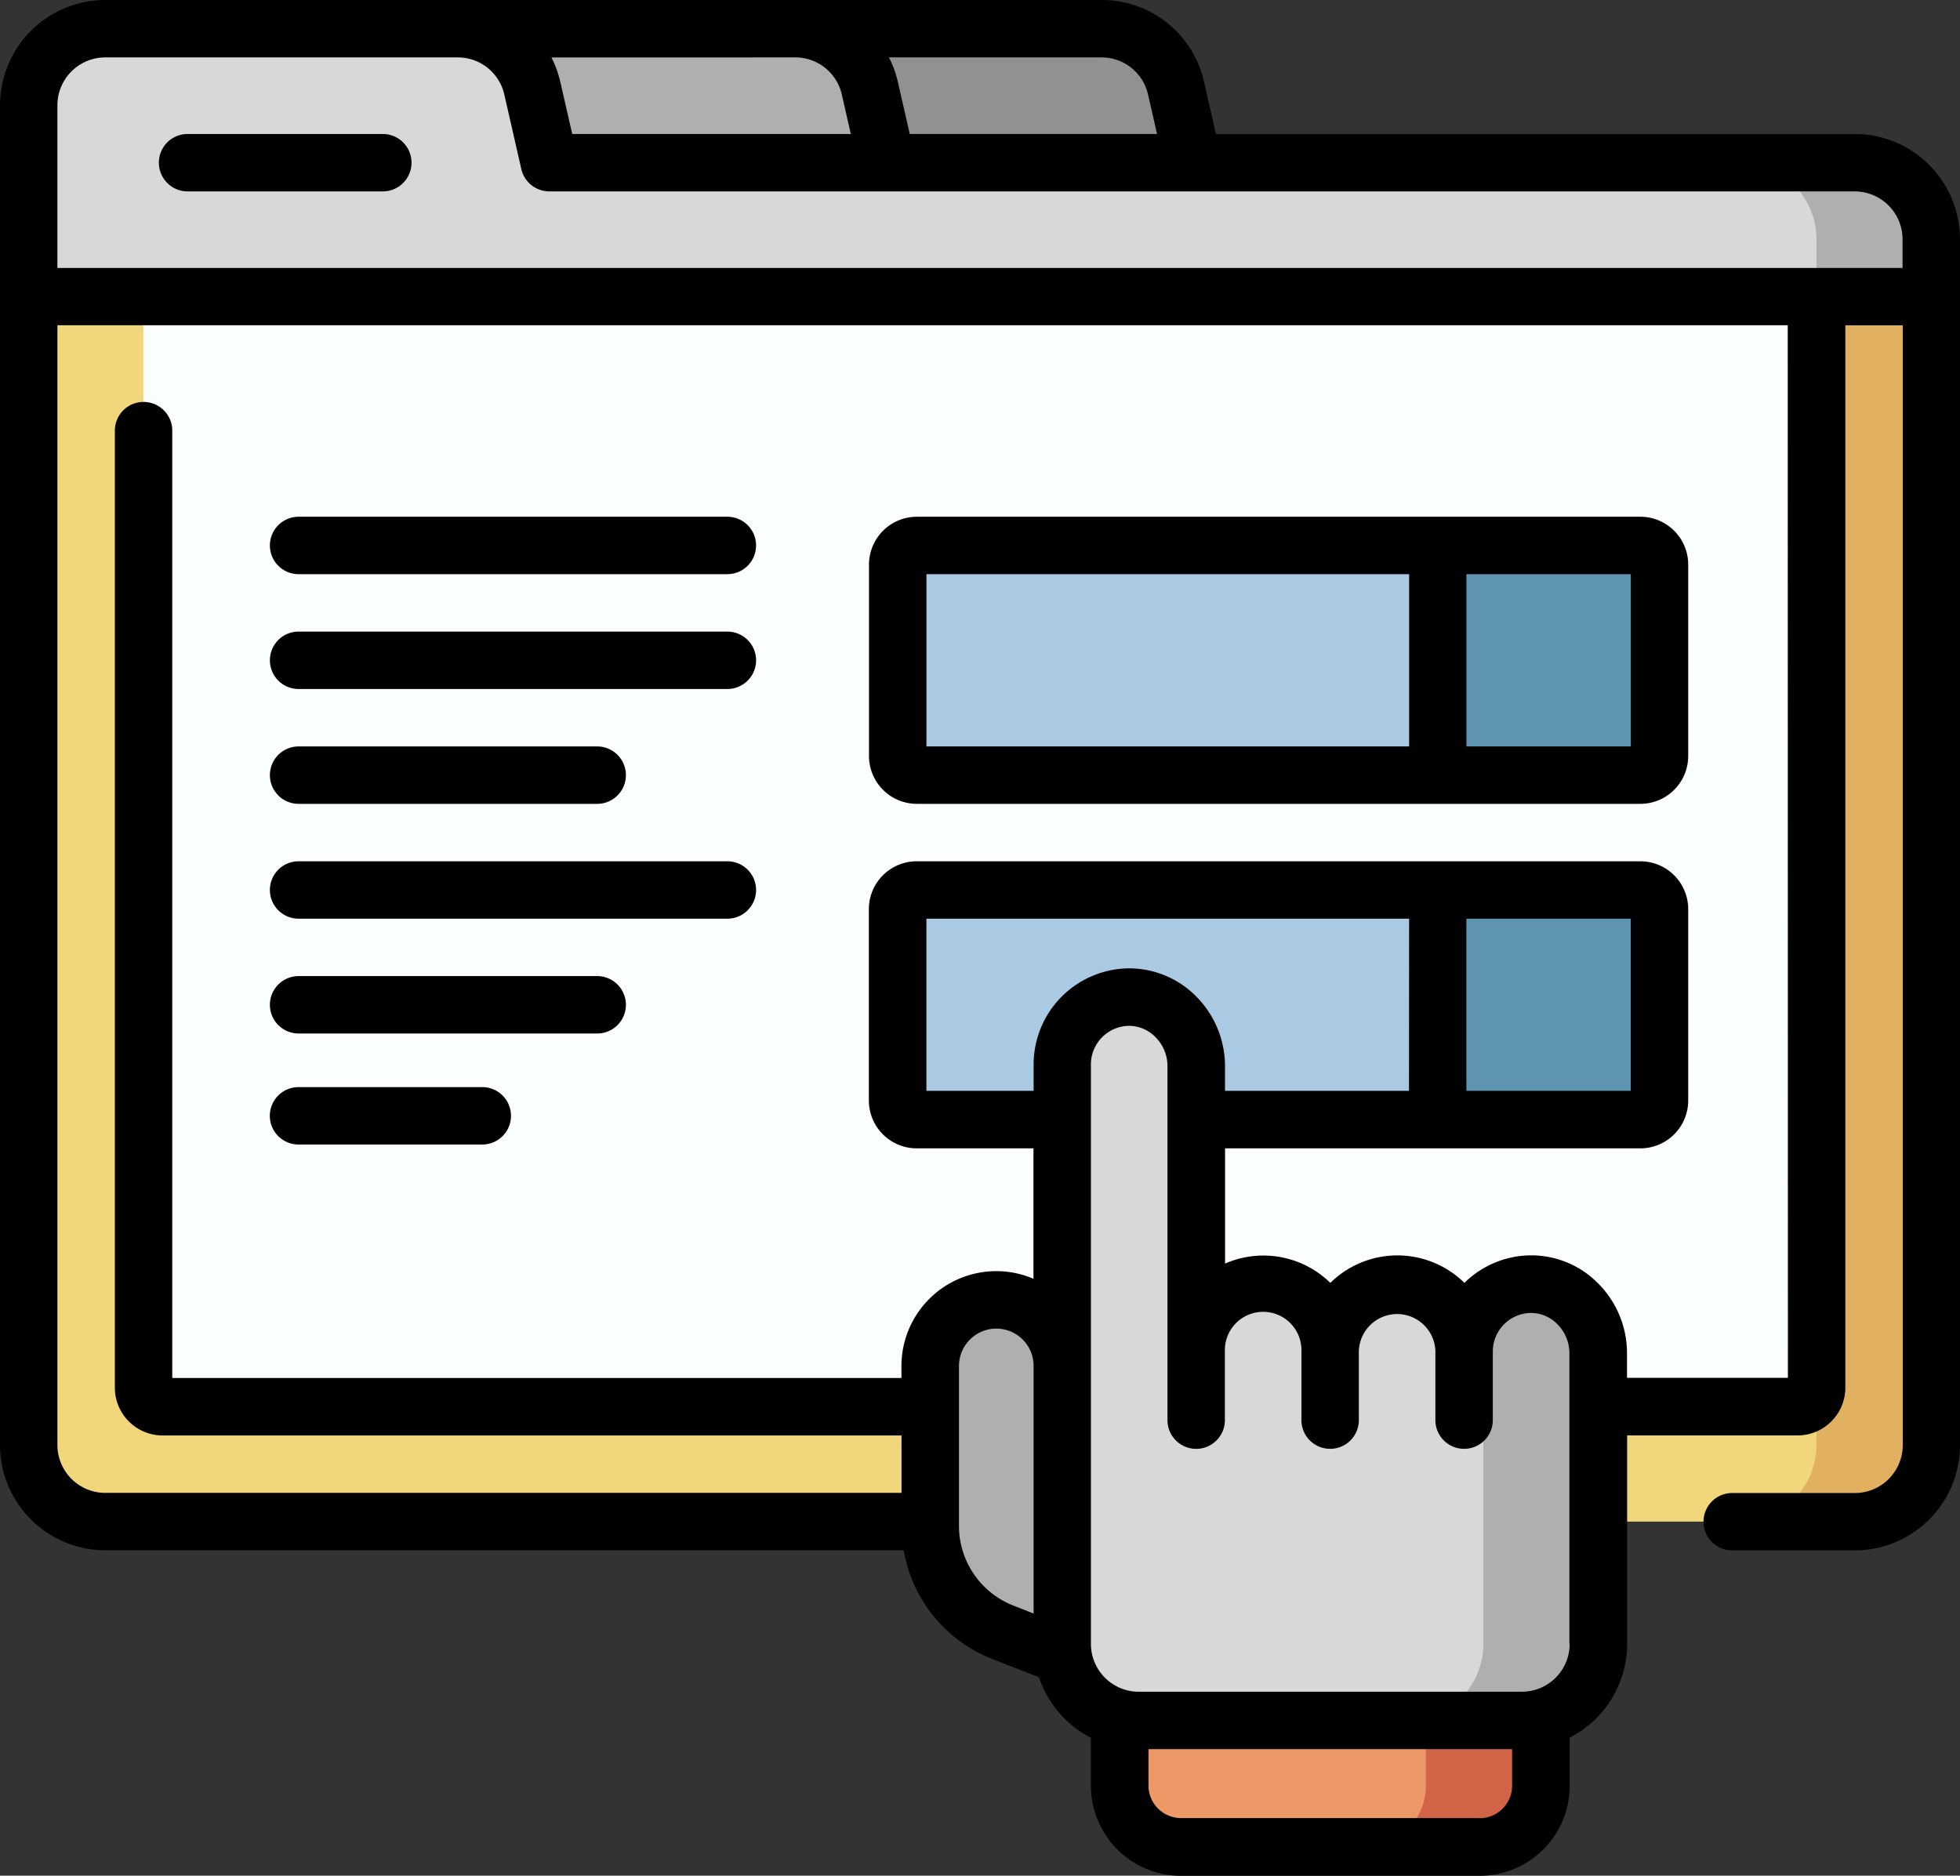 <svg id="website" xmlns="http://www.w3.org/2000/svg" width="60.907" height="58.29" viewBox="0 0 60.907 58.29">
  <rect x="0" y="0" width="60.907" height="58.29" fill="#333333" stroke="none"/>
  <path id="Path_6" data-name="Path 6" d="M198.668,7.5h10.594a2.379,2.379,0,0,1,2.319,1.849l.529,2.315v.853H198.668Zm0,0" transform="translate(-175.035 -6.608)" fill="#919191"/>
  <path id="Path_7" data-name="Path 7" d="M110,7.5h11.625a2.379,2.379,0,0,1,2.319,1.849l.529,2.315v.853H110Zm0,0" transform="translate(-96.915 -6.608)" fill="#afafaf"/>
  <path id="Path_8" data-name="Path 8" d="M7.5,17.611V9.879A2.379,2.379,0,0,1,9.879,7.5H20.83a2.38,2.38,0,0,1,2.32,1.849l.529,2.315H64.243a2.379,2.379,0,0,1,2.379,2.379v3.569Zm0,0" transform="translate(-6.608 -6.608)" fill="#d8d8d8"/>
  <path id="Path_9" data-name="Path 9" d="M460.448,44.879v3.569h-3.569V44.879A2.378,2.378,0,0,0,454.5,42.5h3.569A2.378,2.378,0,0,1,460.448,44.879Zm0,0" transform="translate(-400.433 -37.444)" fill="#afafaf"/>
  <path id="Path_10" data-name="Path 10" d="M64.243,115.567a2.379,2.379,0,0,0,2.379-2.379V77.5H7.5v35.687a2.379,2.379,0,0,0,2.379,2.379Zm0,0" transform="translate(-6.608 -68.281)" fill="#f2d67c"/>
  <path id="Path_11" data-name="Path 11" d="M461.356,77.5v35.687a2.378,2.378,0,0,1-2.379,2.379h-3.446a2.378,2.378,0,0,0,2.256-2.375V77.5Zm0,0" transform="translate(-401.342 -68.281)" fill="#e2b061"/>
  <path id="Path_12" data-name="Path 12" d="M88.89,113.1a.63.63,0,0,0,.595-.661V79.411a.63.63,0,0,0-.595-.661h-50.8a.63.63,0,0,0-.595.661v33.028a.63.63,0,0,0,.595.661Zm0,0" transform="translate(-33.039 -69.382)" fill="#fafeff"/>
  <path id="Path_13" data-name="Path 13" d="M252.47,142.5v7.137H235.095a.6.6,0,0,1-.595-.595v-5.948a.6.6,0,0,1,.595-.595Zm0,0" transform="translate(-206.604 -125.548)" fill="#aac9e2"/>
  <path id="Path_14" data-name="Path 14" d="M382.451,143.095v5.948a.6.6,0,0,1-.595.595h-6.3V142.5h6.3A.6.6,0,0,1,382.451,143.095Zm0,0" transform="translate(-330.883 -125.548)" fill="#6095b2"/>
  <path id="Path_15" data-name="Path 15" d="M252.47,239.637H235.095a.6.6,0,0,1-.595-.595v-5.948a.6.6,0,0,1,.595-.595H252.47Zm0,0" transform="translate(-206.604 -204.842)" fill="#aac9e2"/>
  <path id="Path_16" data-name="Path 16" d="M382.451,233.095v5.948a.6.6,0,0,1-.595.595h-6.3V232.5h6.3A.6.6,0,0,1,382.451,233.095Zm0,0" transform="translate(-330.883 -204.842)" fill="#6095b2"/>
  <path id="Path_17" data-name="Path 17" d="M303.682,444.615H294.4a1.9,1.9,0,0,1-1.9-1.9V439.5h13.085v3.212A1.9,1.9,0,0,1,303.682,444.615Zm0,0" transform="translate(-257.705 -387.218)" fill="#ef9867"/>
  <path id="Path_18" data-name="Path 18" d="M361.972,448.871v2.1a1.9,1.9,0,0,1-1.9,1.9H356.5a1.9,1.9,0,0,0,1.9-1.9v-2.022h2.974A2.4,2.4,0,0,0,361.972,448.871Zm0,0" transform="translate(-314.091 -395.474)" fill="#d16346"/>
  <path id="Path_19" data-name="Path 19" d="M247.1,350.635l-1.836-.718A3.569,3.569,0,0,1,243,346.593v-4.96a2.052,2.052,0,0,1,4.1,0c0,1.4,1.546,4.184,1.546,4.184Zm0,0" transform="translate(-214.093 -299.186)" fill="#afafaf"/>
  <path id="Path_20" data-name="Path 20" d="M292.032,269.423a2.081,2.081,0,0,0-2.042,2.081,2.082,2.082,0,0,0-4.164,0,2.082,2.082,0,0,0-4.164,0v-8.867a2.126,2.126,0,0,0-2.122-2.136,2.082,2.082,0,0,0-2.042,2.081V280.6a2.379,2.379,0,0,0,2.379,2.379h11.9a2.379,2.379,0,0,0,2.379-2.379v-9.045A2.126,2.126,0,0,0,292.032,269.423Zm0,0" transform="translate(-244.489 -229.512)" fill="#d8d8d8"/>
  <path id="Path_21" data-name="Path 21" d="M377.853,337.634v9.045a2.376,2.376,0,0,1-2.379,2.379H372.5v-.075a2.385,2.385,0,0,0,1.784-2.3v-9.045a2.141,2.141,0,0,0-.309-1.108,2.082,2.082,0,0,1,1.757-1.029A2.127,2.127,0,0,1,377.853,337.634Zm0,0" transform="translate(-328.188 -295.587)" fill="#afafaf"/>
  <path id="Path_22" data-name="Path 22" d="M57.635,4.164H37.786l-.37-1.621A3.256,3.256,0,0,0,34.227,0H3.271A3.275,3.275,0,0,0,0,3.271V44.907a3.275,3.275,0,0,0,3.271,3.271H28.083a4.429,4.429,0,0,0,2.768,3.384l1.436.562A3.287,3.287,0,0,0,33.9,54.005v1.489a2.8,2.8,0,0,0,2.8,2.8h9.279a2.8,2.8,0,0,0,2.8-2.8V54a3.274,3.274,0,0,0,1.784-2.912V44.609h5.294a1.488,1.488,0,0,0,1.487-1.487V10.111h1.784v34.8a1.488,1.488,0,0,1-1.487,1.487H53.829a.892.892,0,1,0,0,1.784h3.807a3.275,3.275,0,0,0,3.271-3.271V7.435A3.275,3.275,0,0,0,57.635,4.164ZM35.676,2.94l.28,1.224H28.27L27.9,2.542a3.309,3.309,0,0,0-.275-.758h6.6A1.479,1.479,0,0,1,35.676,2.94ZM24.71,1.784A1.48,1.48,0,0,1,26.16,2.94l.279,1.224H17.782l-.371-1.621a3.309,3.309,0,0,0-.275-.758Zm-21.439,0H14.222a1.48,1.48,0,0,1,1.45,1.156L16.2,5.255a.893.893,0,0,0,.87.693H57.635a1.489,1.489,0,0,1,1.487,1.487v.892H1.784V3.271A1.488,1.488,0,0,1,3.271,1.784ZM29.8,47.408V42.449a1.162,1.162,0,0,1,1.154-1.16,1.158,1.158,0,0,1,1.165,1.159v7.695L31.5,49.9A2.661,2.661,0,0,1,29.8,47.408ZM50.676,28.55V33.9H45.568V28.55ZM43.784,33.9H38.067v-.778a3.071,3.071,0,0,0-.917-2.177,2.924,2.924,0,0,0-2.113-.851,2.989,2.989,0,0,0-2.917,2.973V33.9H28.788V28.55h15Zm2.194,22.6H36.7a1.012,1.012,0,0,1-1.011-1.011v-1.13h11.3v1.13A1.012,1.012,0,0,1,45.977,56.505Zm2.8-5.413a1.488,1.488,0,0,1-1.487,1.487H35.39A1.488,1.488,0,0,1,33.9,51.093V33.07a1.2,1.2,0,0,1,1.167-1.19h.02a1.152,1.152,0,0,1,.809.34,1.275,1.275,0,0,1,.383.9V44.134a.892.892,0,0,0,1.784,0V41.992a1.19,1.19,0,1,1,2.379,0v2.141a.892.892,0,0,0,1.784,0V41.992a1.19,1.19,0,0,1,2.379,0v2.141a.892.892,0,0,0,1.784,0V41.992a1.2,1.2,0,0,1,1.167-1.19,1.152,1.152,0,0,1,.83.34,1.277,1.277,0,0,1,.383.9v9.046Zm6.781-8.268h-5v-.778a3.071,3.071,0,0,0-.917-2.177,2.916,2.916,0,0,0-2.113-.851,2.963,2.963,0,0,0-2.022.855,2.969,2.969,0,0,0-4.167,0,2.971,2.971,0,0,0-3.271-.6V35.687H50.974A1.488,1.488,0,0,0,52.461,34.2V28.253a1.488,1.488,0,0,0-1.487-1.487H28.491A1.488,1.488,0,0,0,27,28.253V34.2a1.488,1.488,0,0,0,1.487,1.487h3.628v4.053a2.94,2.94,0,0,0-1.159-.237h-.014a2.95,2.95,0,0,0-2.93,2.944v.376H5.353V13.383a.892.892,0,1,0-1.784,0v29.74a1.488,1.488,0,0,0,1.487,1.487H28.015v1.784H3.271a1.488,1.488,0,0,1-1.487-1.487v-34.8H55.554Zm0,0"/>
  <path id="Path_23" data-name="Path 23" d="M228.487,143.922H250.97a1.488,1.488,0,0,0,1.487-1.487v-5.948A1.488,1.488,0,0,0,250.97,135H228.487A1.488,1.488,0,0,0,227,136.487v5.948A1.488,1.488,0,0,0,228.487,143.922Zm22.186-1.784h-5.108v-5.353h5.108Zm-21.888-5.353h15v5.353h-15Zm0,0" transform="translate(-199.996 -118.941)"/>
  <path id="Path_24" data-name="Path 24" d="M71.392,136.784H84.716a.892.892,0,0,0,0-1.784H71.392a.892.892,0,1,0,0,1.784Zm0,0" transform="translate(-62.113 -118.941)"/>
  <path id="Path_25" data-name="Path 25" d="M71.392,166.784H84.716a.892.892,0,0,0,0-1.784H71.392a.892.892,0,1,0,0,1.784Zm0,0" transform="translate(-62.113 -145.372)"/>
  <path id="Path_26" data-name="Path 26" d="M71.392,196.784h9.279a.892.892,0,1,0,0-1.784H71.392a.892.892,0,1,0,0,1.784Zm0,0" transform="translate(-62.113 -171.803)"/>
  <path id="Path_27" data-name="Path 27" d="M71.392,226.784H84.716a.892.892,0,0,0,0-1.784H71.392a.892.892,0,1,0,0,1.784Zm0,0" transform="translate(-62.113 -198.234)"/>
  <path id="Path_28" data-name="Path 28" d="M71.392,256.784h9.279a.892.892,0,1,0,0-1.784H71.392a.892.892,0,1,0,0,1.784Zm0,0" transform="translate(-62.113 -224.666)"/>
  <path id="Path_29" data-name="Path 29" d="M71.392,285.784H77.1a.892.892,0,0,0,0-1.784h-5.71a.892.892,0,1,0,0,1.784Zm0,0" transform="translate(-62.113 -250.216)"/>
  <path id="Path_30" data-name="Path 30" d="M42.392,36.784h6.067a.892.892,0,0,0,0-1.784H42.392a.892.892,0,1,0,0,1.784Zm0,0" transform="translate(-36.563 -30.836)"/>
</svg>
